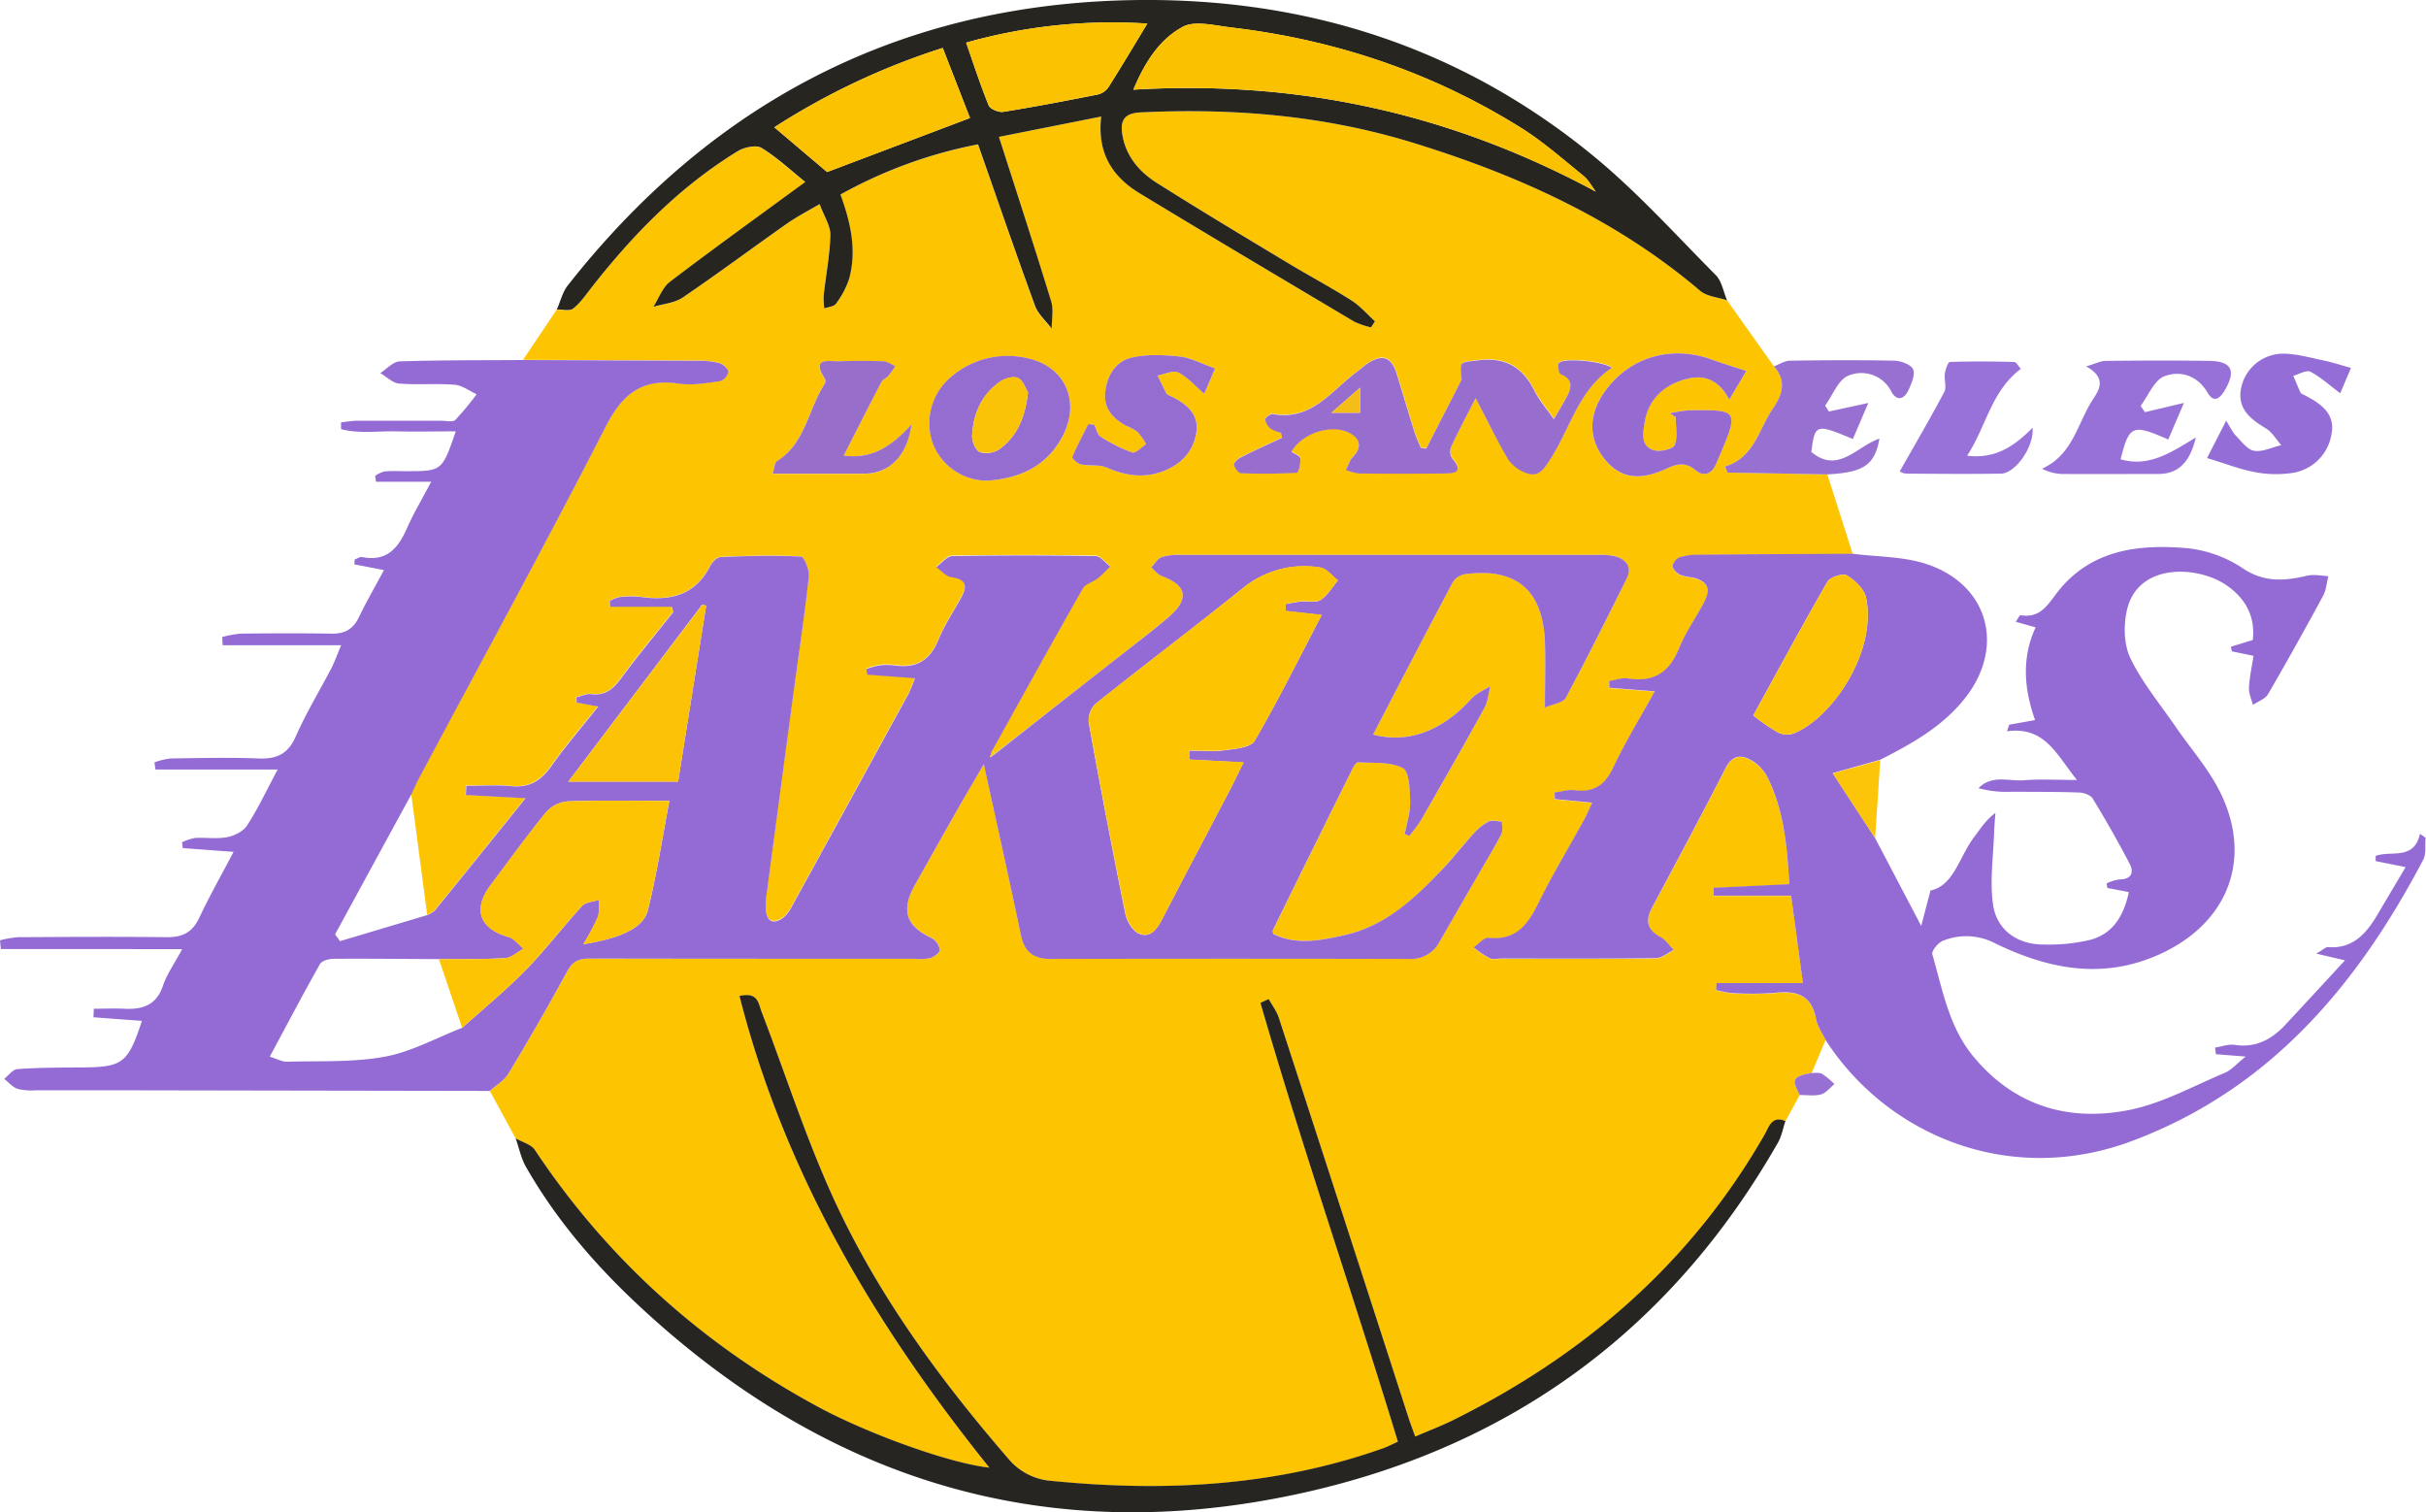 <svg xmlns="http://www.w3.org/2000/svg" viewBox="0 0 676.97 422.01"><defs><style>.cls-1{fill:#fdc401;}.cls-2{fill:#946bd4;}.cls-3{fill:#946bd5;}.cls-4{fill:#262520;}.cls-5{fill:#272521;}.cls-6{fill:#9870d2;}.cls-7{fill:#9871d8;}.cls-8{fill:#956dd7;}.cls-9{fill:#9872d9;}.cls-10{fill:#fcc509;}.cls-11{fill:#9870d3;}.cls-12{fill:#976dcd;}.cls-13{fill:#956bd1;}.cls-14{fill:#956cd0;}.cls-15{fill:#986ecb;}.cls-16{fill:#fdc402;}.cls-17{fill:#fdc403;}.cls-18{fill:#fcc306;}.cls-19{fill:#f9c100;}.cls-20{fill:#fac200;}.cls-21{fill:#f5bd17;}.cls-22{fill:#fbc307;}</style></defs><title>los-angeles-lakers</title><g id="Layer_2" data-name="Layer 2"><g id="Layer_1-2" data-name="Layer 1"><g id="UuWaJh.tif"><path class="cls-1" d="M509.43,290.19l-3.89,9.18c-5.32,1-5.68,1.69-3.32,6.17l-4,7.31c-3.8-1.64-4.6,1.65-5.81,3.76-20.35,35.51-49.8,61.12-86.1,79.27-3.63,1.82-7.46,3.25-11.4,5-.82-2.29-1.4-3.83-1.91-5.4q-18-55.69-36.11-111.39c-.61-1.88-1.89-3.53-2.86-5.29l-2.3,1.06c11.88,41.08,25.91,81.51,38.36,122.46-1.69.76-2.87,1.38-4.11,1.82-30.12,10.66-61.12,12.23-92.61,9.1a17.22,17.22,0,0,1-12-6.2c-19.45-22.51-36.94-46.44-49.22-73.61-7.5-16.59-13.09-34-19.62-51.08-.86-2.25-1-5.65-6.17-4.4,12.55,49.39,37.8,91.88,69.73,131.6-11-1.17-33.94-9.48-47.73-16.93-32.25-17.41-58.74-41.13-79.08-71.7-1.05-1.58-3.54-2.19-5.37-3.25q-3.6-6.64-7.22-13.28c1.78-1.62,4.06-2.93,5.24-4.9q8.51-14.11,16.42-28.56c1.51-2.77,3.26-3.49,6.25-3.48,30.16.11,60.32.06,90.48.06a15.8,15.8,0,0,0,4.47-.17c1.1-.34,2.82-1.61,2.74-2.29A4.81,4.81,0,0,0,260,261.7c-7.15-3.32-8.65-7.74-4.72-14.76q6.11-10.87,12.26-21.73c2.17-3.83,4.41-7.62,7-12.05,3.6,16.53,7.09,32.1,10.36,47.72,1,4.75,3.53,6.65,8.32,6.64q50-.13,100,0a9,9,0,0,0,8.56-4.91q4.84-8.43,9.72-16.86c2.5-4.32,5.09-8.59,7.44-13,.51-.95.14-2.37.18-3.57-1.24,0-2.7-.5-3.68,0a14.88,14.88,0,0,0-4.23,3.36c-2.82,3.06-5.36,6.37-8.2,9.41-7.78,8.33-15.93,16.27-27.56,18.89-6.73,1.51-13.6,3-20.12-.29-.08-.66-.17-.85-.11-1q11.08-22.57,22.21-45.13c.34-.69,1-1.78,1.5-1.75,4.25.29,9-.21,12.52,1.63,1.85,1,2,6.1,2.05,9.37.08,3-1,6-1.5,9l1.25.57a47.07,47.07,0,0,0,3.3-4.46c6-10.39,11.91-20.79,17.68-31.28,1-1.79,1.12-4.05,1.65-6.09-1.78,1.16-3.9,2-5.28,3.53-8.18,9-17.62,12.62-27.44,10,7.38-14.18,14.71-28.34,22.18-42.41a5.09,5.09,0,0,1,3.33-2.32q21.53-2.94,22.44,18.91c.23,5.74,0,11.48,0,18.31,2.19-1,5-1.31,5.82-2.75,5.92-11,11.5-22.12,17-33.28,1.52-3.07-.06-5.2-3-6.13a16.79,16.79,0,0,0-4.92-.45q-58.24,0-116.47,0a15.92,15.92,0,0,0-5.4.62c-1.16.42-1.94,1.86-2.9,2.85.95.82,1.77,2,2.87,2.39,7.21,2.62,7.89,6.47,1.82,11.65-3.55,3-7.26,5.86-10.93,8.74q-18.66,14.61-37.35,29.19l-.81-.94c8.4-15.1,16.74-30.23,25.29-45.24.76-1.35,2.92-1.86,4.29-2.93a44.6,44.6,0,0,0,3.35-3.25c-1.36-1-2.7-2.86-4.08-2.89q-20-.32-40,0c-1.51,0-3,2-4.48,3.09,1.41,1,2.73,2.58,4.24,2.79,4.3.59,4.51,2.58,2.7,5.8-2.19,3.92-4.7,7.71-6.39,11.84-2.31,5.67-6.15,7.88-12.07,7a17.76,17.76,0,0,0-4.49,0,22.11,22.11,0,0,0-3.47,1c.06.52.13,1,.2,1.56l13.36,1a45.76,45.76,0,0,1-1.76,4.29q-16.28,29.76-32.63,59.46a9.2,9.2,0,0,1-2.41,3.11c-2.57,1.83-4.45,1.21-4.77-2.11a21.86,21.86,0,0,1,.26-5q3.66-27.71,7.38-55.39c1.46-10.87,3.11-21.73,4.3-32.64.21-1.85-1.34-5.55-2.21-5.59-7.44-.36-14.92-.17-22.37.14-1,0-2.38,1.4-2.93,2.48-4.11,8.06-10.91,9.84-19.17,8.68a27.79,27.79,0,0,0-6,0,10.71,10.71,0,0,0-2.86,1.07l.11,1.66h17.17l.37,1.48c-4.92,6.2-10,12.3-14.7,18.66-2.18,2.94-4.43,4.7-8.26,4.22-1.3-.17-2.72.57-4.08.89l.1,1.46,6,1.11c-4.59,5.78-9.15,11-13.12,16.68-2.89,4.11-6.19,6.05-11.28,5.54-4.1-.41-8.27-.08-12.4-.08l-.13,2.56,16.71.88c-8.82,10.94-17,21.14-25.29,31.3a7.43,7.43,0,0,1-2.11,1.3l-4.47-33.8c.71-1.5,1.36-3,2.14-4.49C134.36,184.38,152.15,151.91,169,119c4.7-9.19,10.21-13.48,20.47-12,3.69.54,7.61-.16,11.37-.67a3.57,3.57,0,0,0,2.39-2.57c0-.85-1.44-2.16-2.49-2.47a21.88,21.88,0,0,0-5.89-.67q-24.45-.15-48.9-.21l9.39-14c1.55-.05,3.59.52,4.56-.26,2-1.62,3.58-3.91,5.22-6,11.59-14.77,24.58-28.06,40.7-37.92,1.81-1.1,5.15-1.82,6.67-.9,4.4,2.7,8.24,6.32,12.18,9.49-13.21,9.68-25.61,18.6-37.76,27.85-2.11,1.6-3.12,4.62-4.64,7,2.76-.83,5.93-1.06,8.2-2.6,9.78-6.64,19.25-13.71,28.91-20.5,2.77-2,5.82-3.51,9.29-5.56,1.24,3.31,3.08,5.94,3,8.53-.13,5.68-1.25,11.33-1.88,17a21.59,21.59,0,0,0,.18,3.58c1.12-.42,2.7-.51,3.25-1.32a23.91,23.91,0,0,0,3.68-6.94c2.2-8,.42-15.74-2.41-23.53a128.93,128.93,0,0,1,38.39-14c5.39,15.38,10.51,30.3,15.93,45.1.86,2.36,3,4.22,4.63,6.31,0-2.54.56-5.26-.15-7.59C288.71,69,283.82,54,278.75,38.19l28.54-5.67c-1.21,10.39,3.3,16.9,10.72,21.41,19.89,12.1,39.92,24,59.93,35.84a23,23,0,0,0,4.64,1.57l1.1-1.69c-2.19-2-4.16-4.3-6.61-5.85-5.75-3.65-11.79-6.86-17.62-10.38C347.2,66,334.92,58.69,322.83,51.05c-4.87-3.07-8.64-7.39-9.63-13.4-.64-3.88.33-6.06,5.11-6.29,25.81-1.25,51.24.86,76,8.48,29.13,9,56.6,21.26,80.1,41.29,1.89,1.61,5,1.81,7.52,2.66L495,102.22c3.58,4,2.43,7.85-.31,11.82-4,5.75-5.1,13.59-13.31,16.13.22.56.44,1.13.67,1.69l27.86.51L517,154.59c-14.32.08-28.64.13-42.95.26a17.61,17.61,0,0,0-5.38.73,3.38,3.38,0,0,0-1.93,2.47c0,.81,1.11,1.89,2,2.38a12.93,12.93,0,0,0,3.38.75c4.42,1,5.45,3.1,3.3,7.13-2.26,4.25-5.11,8.26-6.9,12.69-2.71,6.72-7.09,9.54-14.27,8.37-1.66-.27-3.48.47-5.22.75l.07,1.86,12.66,1c-4.21,7.6-8.28,14.22-11.58,21.21-2.33,4.92-5.42,7.11-10.84,6.38-1.78-.24-3.68.41-5.53.65,0,.61.05,1.21.07,1.82l10.42,1c-1,2-1.57,3.51-2.34,4.91-4.25,7.72-8.83,15.27-12.71,23.17-2.95,6-6.29,10.43-13.88,9.62-1.28-.13-2.78,1.75-4.17,2.69a28.83,28.83,0,0,0,4.45,3c1,.45,2.3.1,3.46.1,14.33,0,28.65.08,43-.11,1.66,0,3.3-1.49,4.94-2.29-1.23-1.24-2.26-2.85-3.74-3.64-3.82-2-4.19-4.65-2.27-8.24,6.88-12.9,13.81-25.79,20.45-38.82,2.07-4.06,4.81-3.73,7.71-1.93a11.88,11.88,0,0,1,4.17,4.79c4.45,9.13,5.33,19,5.93,29.5l-21.09,1,0,2.21h21.62l3.29,24.38H479c0,.65-.07,1.29-.1,1.94a26.15,26.15,0,0,0,4.32.84,85.51,85.51,0,0,0,12-.05c6-.67,10.3.49,11.55,7.28C507.14,286.37,508.51,288.24,509.43,290.19ZM411.77,111.1c3.36,6.37,6,11.88,9.16,17.05a10.38,10.38,0,0,0,5.43,3.87c3,1,4.51-1.26,6.12-3.71,5.71-8.66,8-19.6,17.35-25.8-2.51-1.78-13.17-2.87-14.76-1.35-.47.46-.09,2.91.44,3.12,3.27,1.32,3.22,3.49,1.91,6-1.08,2.11-2.36,4.13-3.78,6.58-2.13-3.08-4.13-5.39-5.45-8-3.3-6.59-8.18-9.36-15.67-8.42-5.11.64-5.17.12-4.64,5a.9.9,0,0,1-.05.49q-4.89,9.57-9.8,19.14l-1.55-.25c-.58-1.45-1.26-2.87-1.72-4.35-1.69-5.38-3.29-10.8-4.95-16.19-1.5-4.91-4.12-5.76-8.44-2.75-.95.67-1.83,1.45-2.76,2.15-7.11,5.29-12.6,13.76-23.43,11.74-.63-.12-2.13,1-2.09,1.52a4.23,4.23,0,0,0,1.55,2.59,9.5,9.5,0,0,0,2.86,1.09l.32,1.42c-3.92,1.85-7.86,3.64-11.72,5.59-.77.39-1.86,1.54-1.72,2.05.25.91,1.3,2.24,2.05,2.26,5.15.18,10.32.17,15.47-.14.45,0,1.09-2.64,1-4-.06-.7-1.63-1.25-2.49-1.85,3.11-5.4,11.54-7.9,16.41-5.14,3,1.7,3.17,4.11.69,6.63-.9.93-1.27,2.37-1.89,3.57a14.19,14.19,0,0,0,3.61,1q11.74.14,23.49,0c2.89,0,6.1-.1,2.52-4.25a3.57,3.57,0,0,1-.29-3.16C406.91,120.42,409.14,116.25,411.77,111.1Zm75.53-7.59c-3.75-1.23-6.71-2.12-9.61-3.17-11.53-4.18-23.27-.64-30.07,9.13-4.51,6.47-4.4,13.23.29,18.85,4.26,5.1,9.51,6,17.08,2.45,2.92-1.35,5.32-2,8.14.45,2.11,1.81,4.38,1.18,5.62-1.6.34-.76.68-1.51,1-2.28,5.46-13,5.45-13-8.59-12.85a34.94,34.94,0,0,0-5.21.86l1.61,1c0,2.64.62,5.52-.27,7.83-.42,1.11-3.88,1.92-5.61,1.49-3.9-1-3.27-4.57-2.84-7.48.87-6,4.33-9.91,10-11.92s10.3-1.16,13.67,5.24ZM275.55,134.12c9.21-.66,16.62-4.08,21-12.41,5-9.59.79-19.33-9.63-21.68a24.23,24.23,0,0,0-21.5,5.12,16.89,16.89,0,0,0-5.14,18.5A16.28,16.28,0,0,0,275.55,134.12Zm29.81-15.59-1.63-.21c-1.54,3.05-3.16,6.06-4.48,9.2-.14.32,1.46,1.86,2.41,2.06,2.38.5,5.11,0,7.25.91,5.13,2.24,10.22,3,15.49,1.06,5-1.85,8.56-5.4,9.42-10.72s-2.76-8.17-7.05-10.27c-.45-.22-1-.4-1.25-.78-.89-1.61-1.67-3.29-2.49-5,2-.34,4.3-1.54,5.76-.85,2.52,1.19,4.48,3.55,7.29,5.94l3-7.08c-3.84-1.33-6.83-3-9.95-3.31-4.5-.46-9.3-.7-13.61.38-4.49,1.12-6.77,5.36-7.12,10-.33,4.31,2.37,7.08,6,9a13.21,13.21,0,0,1,3.06,1.66,21,21,0,0,1,2.42,3.41c-1.32.84-3,2.65-3.92,2.33a42.14,42.14,0,0,1-8.85-4.44C306.18,121.26,305.92,119.66,305.36,118.53Zm-69.91,8.58c3.6-7.06,7-13.82,10.51-20.53.34-.66,1.3-1,1.82-1.57.75-.87,1.37-1.85,2.05-2.78-1.14-.49-2.26-1.33-3.42-1.38-4-.18-8-.19-12,0-3,.12-8.35-1.35-4.21,5a1.61,1.61,0,0,1-.16,1.4c-4.61,7-5.34,16.48-13.3,21.49-.66.42-.67,1.87-1.18,3.47h25.53c6.88,0,12-4.74,13.22-13.71C248.87,124.39,243.45,128.22,235.45,127.11Z"/><path class="cls-2" d="M119.27,255.32a7.43,7.43,0,0,0,2.11-1.3c8.26-10.16,16.47-20.36,25.29-31.3L130,221.84l.13-2.56c4.13,0,8.3-.33,12.4.08,5.09.51,8.39-1.43,11.28-5.54,4-5.66,8.53-10.9,13.12-16.68l-6-1.11-.1-1.46c1.36-.32,2.78-1.06,4.08-.89,3.83.48,6.08-1.28,8.26-4.22,4.71-6.36,9.78-12.46,14.7-18.66l-.37-1.48H170.27l-.11-1.66a10.71,10.71,0,0,1,2.86-1.07,27.79,27.79,0,0,1,6,0c8.26,1.16,15.06-.62,19.17-8.68.55-1.08,1.9-2.44,2.93-2.48,7.45-.31,14.93-.5,22.37-.14.87,0,2.42,3.74,2.21,5.59-1.19,10.91-2.84,21.77-4.3,32.64Q217.68,221.26,214,249a21.86,21.86,0,0,0-.26,5c.32,3.32,2.2,3.94,4.77,2.11a9.2,9.2,0,0,0,2.41-3.11q16.35-29.7,32.63-59.46a45.76,45.76,0,0,0,1.76-4.29l-13.36-1c-.07-.52-.14-1-.2-1.56a22.11,22.11,0,0,1,3.47-1,17.76,17.76,0,0,1,4.49,0c5.92.83,9.76-1.38,12.07-7,1.69-4.13,4.2-7.92,6.39-11.84,1.81-3.22,1.6-5.21-2.7-5.8-1.51-.21-2.83-1.82-4.24-2.79,1.5-1.08,3-3.06,4.48-3.09q20-.37,40,0c1.38,0,2.72,1.89,4.08,2.89a44.6,44.6,0,0,1-3.35,3.25c-1.37,1.07-3.53,1.58-4.29,2.93-8.55,15-16.89,30.14-25.29,45.24-.2.64-.41,1.27-.61,1.9l1.42-1Q296.3,195.69,315,181.09c3.67-2.88,7.38-5.71,10.93-8.74,6.07-5.18,5.39-9-1.82-11.65-1.1-.41-1.92-1.57-2.87-2.39,1-1,1.74-2.43,2.9-2.85a15.92,15.92,0,0,1,5.4-.62q58.23,0,116.47,0a16.79,16.79,0,0,1,4.92.45c3,.93,4.56,3.06,3,6.13-5.54,11.16-11.12,22.32-17,33.28-.78,1.44-3.63,1.77-5.82,2.75,0-6.83.2-12.57,0-18.31q-.88-21.84-22.44-18.91a5.09,5.09,0,0,0-3.33,2.32c-7.47,14.07-14.8,28.23-22.18,42.41,9.82,2.6,19.26-1,27.44-10,1.38-1.52,3.5-2.37,5.28-3.53-.53,2-.66,4.3-1.65,6.09-5.77,10.49-11.72,20.89-17.68,31.28a47.07,47.07,0,0,1-3.3,4.46l-1.25-.57c.54-3,1.58-6,1.5-9-.08-3.27-.2-8.4-2.05-9.37-3.51-1.84-8.27-1.34-12.52-1.63-.46,0-1.16,1.06-1.5,1.75Q366.24,237,355.17,259.58c-.06.12,0,.31.11,1,6.52,3.28,13.39,1.8,20.12.29C387,258.22,395.18,250.28,403,242c2.84-3,5.38-6.35,8.2-9.41a14.88,14.88,0,0,1,4.23-3.36c1-.49,2.44,0,3.68,0,0,1.2.33,2.62-.18,3.57-2.35,4.4-4.94,8.67-7.44,13q-4.87,8.43-9.72,16.86a9,9,0,0,1-8.56,4.91q-50-.12-100,0c-4.79,0-7.33-1.89-8.32-6.64-3.27-15.62-6.76-31.19-10.36-47.72-2.57,4.43-4.81,8.22-7,12.05q-6.17,10.85-12.26,21.73c-3.93,7-2.43,11.44,4.72,14.76a4.81,4.81,0,0,1,2.28,3.31c.08.68-1.64,1.95-2.74,2.29a15.8,15.8,0,0,1-4.47.17c-30.16,0-60.32,0-90.48-.06-3,0-4.74.71-6.25,3.48q-7.89,14.46-16.42,28.56c-1.18,2-3.46,3.28-5.24,4.9l-98.44-.17c-9.49,0-19,0-28.48,0a15.12,15.12,0,0,1-4.92-.44c-1.37-.5-2.45-1.81-3.66-2.76,1.22-.95,2.38-2.63,3.65-2.72,5.8-.41,11.63-.44,17.45-.46,12-.06,13.36-1,17.34-13l-13.53-1,.1-2.39c2.81,0,5.62-.12,8.42,0,5.07.26,9-.88,10.87-6.39,1-3.08,3-5.85,5.37-10.25H.24L0,262.37a29.76,29.76,0,0,1,5-.87c13.83-.07,27.65-.16,41.48,0,4.36.06,7.18-1.3,9.09-5.35,2.83-6,6.1-11.8,9.6-18.46L51,236.64l-.2-1.63a15,15,0,0,1,3.6-1.19c3-.18,6.07.32,9-.23,2-.39,4.49-1.62,5.54-3.26,3-4.58,5.31-9.56,8.54-15.61H43.38l-.28-2a20.19,20.19,0,0,1,4.48-1.09c8.16-.11,16.33-.32,24.48,0,5.11.23,8.29-1.19,10.47-6.14,2.87-6.53,6.62-12.67,9.92-19,.82-1.56,1.4-3.25,2.75-6.45H62.14L62,177.75a29.76,29.76,0,0,1,5.14-.95c8.49-.1,17-.13,25.48,0,3.59.06,5.94-1.27,7.52-4.55,2.07-4.32,4.48-8.47,7-13.18l-8.27-1.6.11-1.34c.7-.25,1.46-.83,2.08-.7,6.74,1.37,10-2.38,12.45-7.92,1.79-4.09,4.1-7.95,6.81-13.09H104.92l-.23-1.65a8.15,8.15,0,0,1,2.57-1.22c2-.19,4-.08,6-.08,10.1,0,10.1,0,13.92-11.11-5.69,0-11,.12-16.39,0s-10.54.72-15.62-.62l0-1.89c1.5-.16,3-.44,4.5-.45,7.83,0,15.66,0,23.49,0,1.33,0,3.18.46,3.89-.22A77.22,77.22,0,0,0,133,110c-2.05-.92-4-2.48-6.15-2.65-5.13-.4-10.34.09-15.47-.33-1.82-.15-3.51-1.9-5.26-2.92,1.8-1.13,3.56-3.2,5.39-3.26,11.48-.38,23-.3,34.46-.38q24.45.09,48.9.21a21.88,21.88,0,0,1,5.89.67c1.05.31,2.5,1.62,2.49,2.47a3.57,3.57,0,0,1-2.39,2.57c-3.76.51-7.68,1.21-11.37.67-10.26-1.51-15.77,2.78-20.47,12-16.86,32.94-34.65,65.41-52.07,98.06-.78,1.46-1.43,3-2.14,4.49L93.5,260.71l1.38,1.9ZM129,286.77c5.9-5.31,12.07-10.35,17.61-16s10.43-12.1,15.84-18c1-1.09,3.11-1.15,4.7-1.69-.09,1.64.22,3.44-.36,4.89a66.29,66.29,0,0,1-4,7.49c10.37-1.68,16.75-4.49,18-9.49,2.47-9.87,4-20,6-30.51-10.15,0-19.3-.19-28.43.14a9.15,9.15,0,0,0-6,3.08c-5.36,6.58-10.32,13.47-15.42,20.26s-3.1,12.22,5,14.51c1.57.44,2.79,2.14,4.17,3.25-1.7.92-3.36,2.53-5.11,2.63-6.14.38-12.31.24-18.47.29-9.82-.05-19.63-.16-29.44-.09-1.31,0-3.28.54-3.81,1.48-4.7,8.33-9.15,16.81-14,25.82,2.09.65,3.46,1.46,4.8,1.42,9.12-.27,18.42.23,27.31-1.41C114.82,293.48,121.8,289.56,129,286.77Zm202.83-74.84.06-2.47c3.28,0,6.6.34,9.82-.1,2.94-.39,7.29-.74,8.39-2.64,6.58-11.31,12.4-23.06,18.72-35.11l-10.1-1.12,0-1.92c1.47-.25,2.92-.59,4.39-.73,1.82-.18,4.08.44,5.39-.42,2-1.3,3.26-3.59,4.84-5.46-1.63-1.24-3.14-3.3-4.92-3.57a27,27,0,0,0-21.86,5.94c-13.5,10.84-27.33,21.28-40.87,32.08a6.47,6.47,0,0,0-1.89,5.21q4.82,26.76,10.23,53.4c.42,2.08,2.06,4.79,3.83,5.52,3.12,1.29,5-1.3,6.4-4,6.21-12,12.51-23.86,18.76-35.79,1.29-2.46,2.48-5,4-8ZM197.05,169l-1.1-.3-37.37,49.4h30.64C191.84,201.67,194.44,185.34,197.05,169Z"/><path class="cls-3" d="M509.43,290.19c-.92-1.95-2.29-3.82-2.67-5.88-1.25-6.79-5.56-7.95-11.55-7.28a85.51,85.51,0,0,1-12,.05,26.15,26.15,0,0,1-4.32-.84c0-.65.07-1.29.1-1.94h24.11l-3.29-24.38H478.21l0-2.21,21.09-1c-.6-10.52-1.48-20.37-5.93-29.5a11.88,11.88,0,0,0-4.17-4.79c-2.9-1.8-5.64-2.13-7.71,1.93-6.64,13-13.57,25.92-20.45,38.82-1.92,3.59-1.55,6.2,2.27,8.24,1.48.79,2.51,2.4,3.74,3.64-1.64.8-3.28,2.27-4.94,2.29-14.32.19-28.64.11-43,.11-1.16,0-2.49.35-3.46-.1a28.83,28.83,0,0,1-4.45-3c1.39-.94,2.89-2.82,4.17-2.69,7.59.81,10.93-3.62,13.88-9.62,3.88-7.9,8.46-15.45,12.71-23.17.77-1.4,1.38-2.88,2.34-4.91l-10.42-1c0-.61-.05-1.21-.07-1.82,1.85-.24,3.75-.89,5.53-.65,5.42.73,8.51-1.46,10.84-6.38,3.3-7,7.37-13.61,11.58-21.21l-12.66-1-.07-1.86c1.74-.28,3.56-1,5.22-.75,7.18,1.17,11.56-1.65,14.27-8.37,1.79-4.43,4.64-8.44,6.9-12.69,2.15-4,1.12-6.14-3.3-7.13a12.93,12.93,0,0,1-3.38-.75c-.88-.49-2-1.57-2-2.38a3.38,3.38,0,0,1,1.93-2.47,17.61,17.61,0,0,1,5.38-.73c14.31-.13,28.63-.18,42.95-.26,6.87.89,14.08.73,20.54,2.86,17.38,5.71,22.11,23.2,10.72,37.53-6.26,7.89-14.83,12.66-23.61,17.1l-13.24,3.72,11.81,18.08,12.89,24.55c1-3.76,1.64-6.26,2.59-9.88,6.53-1.33,8-9.41,12.24-15,1.69-2.2,3.12-4.61,5.87-6.65-.12,1.79-.3,3.58-.35,5.36-.21,6.74-1.24,13.6-.31,20.18,1,7.12,6.75,11.15,13.91,11.18a50.17,50.17,0,0,0,13.31-1.32c6.38-1.74,9.3-6.86,10.68-13.3l-6-1.16-.21-1.27a12.45,12.45,0,0,1,3.47-1.09c3.42,0,4.3-1.85,2.91-4.5q-4.83-9.21-10.26-18.09c-.61-1-2.51-1.64-3.85-1.68-6.29-.22-12.6-.17-18.9-.21a29.46,29.46,0,0,1-9.12-1c3.8-3.85,8.48-1.86,12.71-2.21,4.42-.36,8.9-.08,14.77-.08-5.75-7.08-8.87-15-19.52-13.59l.62-1.83,7.21-1.29c-3-8.53-3.86-17.12.15-25.87l-5.54-1.56c.64-.92,1.07-1.87,1.33-1.83,5.81,1,7.82-3.38,10.76-7,9.23-11.31,22.18-12.81,35.4-11.73a34.31,34.31,0,0,1,15.74,5.56c6,4.07,11.71,3.65,18,2.16,1.9-.45,4,0,6,.11-.47,1.84-.59,3.86-1.46,5.48-5,9.22-10.09,18.39-15.38,27.45-.79,1.36-2.77,2-4.21,3-.39-1.59-1.18-3.19-1.1-4.76.14-2.92.79-5.82,1.26-8.94l-6-1.24c-.11-.43-.22-.86-.32-1.29l6.12-1.88c.74-6.34-1.84-11.37-7.06-15.09-8.16-5.82-25.06-6.52-28.05,6.74-1,4.27-.86,9.69,1,13.51,3.28,6.77,8.26,12.73,12.56,19s9.31,11.86,12.54,18.49c9.08,18.58,2,36.41-16.9,45-16,7.26-31.21,4.17-46.09-3.07a17.3,17.3,0,0,0-14.43-.67c-1.34.5-3.23,2.83-3,3.76,2.87,9.85,4.59,20.21,11.42,28.48,11.43,13.88,26.58,18.32,43.45,15,9.25-1.82,17.92-6.68,26.76-10.38,1.83-.77,3.25-2.49,5.83-4.54l-8.33-.66-.21-1.86c1.82-.27,3.71-1,5.45-.74,5.88.88,10.32-1.5,14.13-5.59,5.41-5.8,10.79-11.63,16.66-18l-8-1.88c2-1.14,2.62-1.85,3.21-1.81,6.84.53,10.61-3.61,13.71-8.82l8-13.51-8.36-1.67,0-1.45c4.33-1.6,10.69,1.35,12.37-6.16l1.56,1.08c-.19,2.07.23,4.45-.66,6.15-18.28,34.83-42.55,63.72-80.46,78.17C561.28,331.39,526.74,317,509.43,290.19Zm-20.19-90.55a62.09,62.09,0,0,0,6.91,4.76,6,6,0,0,0,4.43.23c10.59-4.28,23.24-22.69,20.14-37.84-.49-2.4-3.06-4.83-5.3-6.21-1.12-.69-4.69.4-5.43,1.67C502.87,174.58,496.12,187.11,489.24,199.64Z"/><path class="cls-4" d="M481.93,83.79c-2.54-.85-5.63-1.05-7.52-2.66-23.5-20-51-32.32-80.1-41.29-24.76-7.62-50.19-9.73-76-8.48-4.78.23-5.75,2.41-5.11,6.29,1,6,4.76,10.33,9.63,13.4,12.09,7.64,24.37,15,36.62,22.37,5.83,3.52,11.87,6.73,17.62,10.38,2.45,1.55,4.42,3.87,6.61,5.85l-1.1,1.69a23,23,0,0,1-4.64-1.57c-20-11.88-40-23.74-59.93-35.84-7.42-4.51-11.93-11-10.72-21.41l-28.54,5.67C283.82,54,288.71,69,293.33,84.1c.71,2.33.13,5.05.15,7.59-1.58-2.09-3.77-4-4.63-6.31-5.42-14.8-10.54-29.72-15.93-45.1a128.93,128.93,0,0,0-38.39,14c2.83,7.79,4.61,15.55,2.41,23.53a23.91,23.91,0,0,1-3.68,6.94c-.55.81-2.13.9-3.25,1.32a21.59,21.59,0,0,1-.18-3.58c.63-5.68,1.75-11.33,1.88-17,0-2.59-1.79-5.22-3-8.53-3.47,2-6.52,3.61-9.29,5.56-9.66,6.79-19.13,13.86-28.91,20.5-2.27,1.54-5.44,1.77-8.2,2.6,1.52-2.37,2.53-5.39,4.64-7,12.15-9.25,24.55-18.17,37.76-27.85-3.94-3.17-7.78-6.79-12.18-9.49-1.52-.92-4.86-.2-6.67.9-16.12,9.86-29.11,23.15-40.7,37.92-1.64,2.09-3.18,4.38-5.22,6-1,.78-3,.21-4.56.26,1-2.23,1.57-4.78,3-6.64C197.63,29.78,248.79,2.18,312.47.12c49-1.58,93.77,11.93,132.06,43.31,12.28,10.06,23,22,34.26,33.34C480.48,78.47,480.91,81.42,481.93,83.79ZM445.31,53.47c-1.13-1.47-2-3.24-3.42-4.37-5.69-4.6-11.21-9.51-17.37-13.37-24.91-15.59-52.15-24.7-81.3-28.1-4.4-.51-9.74-1.95-13.14-.15-6.56,3.49-10.66,10-13.82,17.55C362.43,22.28,405,31.72,445.31,53.47ZM263.07,13.38a196.87,196.87,0,0,0-47,22.14L230.8,48l39.87-15.07C268.2,26.58,265.71,20.16,263.07,13.38Zm6.53-1.48c2.13,6.08,4,11.9,6.3,17.53.42,1,2.79,2,4.07,1.78,8.83-1.42,17.61-3.1,26.38-4.84a5,5,0,0,0,2.94-2c3.68-5.81,7.19-11.72,10.87-17.79A150,150,0,0,0,269.6,11.9Z"/><path class="cls-5" d="M143.9,317.63c1.83,1.06,4.32,1.67,5.37,3.25,20.34,30.57,46.83,54.29,79.08,71.7,13.79,7.45,36.72,15.76,47.73,16.93-31.93-39.72-57.18-82.21-69.73-131.6,5.21-1.25,5.31,2.15,6.17,4.4,6.53,17,12.12,34.49,19.62,51.08,12.28,27.17,29.77,51.1,49.22,73.61a17.22,17.22,0,0,0,12,6.2c31.49,3.13,62.49,1.56,92.61-9.1,1.24-.44,2.42-1.06,4.11-1.82-12.45-40.95-26.48-81.38-38.36-122.46l2.3-1.06c1,1.76,2.25,3.41,2.86,5.29Q375,339.72,393,395.44c.51,1.57,1.09,3.11,1.91,5.4,3.94-1.71,7.77-3.14,11.4-5,36.3-18.15,65.75-43.76,86.1-79.27,1.21-2.11,2-5.4,5.81-3.76-.68,2-1.05,4.2-2.08,6-29.52,51.71-73.65,84.35-131.38,97.47-71.1,16.15-133.25-2.39-186.4-51.89-12.24-11.39-23.1-24-31.44-38.54C145.44,323.39,144.87,320.39,143.9,317.63Z"/><path class="cls-6" d="M509.91,132.37l-27.86-.51c-.23-.56-.45-1.13-.67-1.69,8.21-2.54,9.35-10.38,13.31-16.13,2.74-4,3.89-7.78.31-11.82,1.5-.55,3-1.55,4.5-1.58,9.64-.14,19.29-.19,28.93,0,1.9,0,4.71,1,5.4,2.37s-.43,4-1.26,5.81c-1.14,2.52-3.2,3.29-4.78.48a9.34,9.34,0,0,0-12-4.48c-2.82,1.08-4.37,5.46-6.49,8.36l1.05,1.64,11-2.38c-1.47,3.42-2.89,6.74-4.31,10.06-10.34-4.32-10.58-4.24-11.59,3.59,7.44,6.3,12.69-1.59,19-3.7C523.17,129.8,520,131.83,509.91,132.37Z"/><path class="cls-7" d="M598.54,115l10.88-2.58c-1.52,3.55-2.94,6.87-4.38,10.22-10-4.42-10.89-4-13.29,5.51,7.84,2.32,14.13-1.91,21-6.1-1.71,7.2-5.08,10.19-10.49,10.2-9,0-18,.06-27,0a13.05,13.05,0,0,1-5.45-1.48c8.83-3.94,9.92-13,14.42-19.64,2-3,3.18-5.94-2.09-8.9,2.6-.76,4-1.52,5.42-1.53,9.66-.11,19.33-.15,29,0,6.25.08,7.49,2.79,4.2,8.28-1.45,2.42-3.09,3.42-4.75.57-2.86-4.87-7.66-6.21-12-4.59-2.86,1.06-4.5,5.41-6.68,8.29Z"/><path class="cls-8" d="M615.86,127.82l5.34-10.42c1.32,2.08,1.82,3.27,2.67,4.12,1.59,1.6,3.23,3.94,5.14,4.26,2.37.39,5-1,7.58-1.56-1.4-1.58-2.52-3.61-4.24-4.65-4.21-2.55-7.93-5.29-7.05-10.88a12,12,0,0,1,11.53-10c3.86-.05,7.75,1.12,11.6,1.9,2.35.48,4.63,1.25,7.61,2.07l-3,7.06c-3.12-2.32-5.52-4.55-8.34-6-1.12-.56-3.15.71-4.76,1.14.67,1.55,1.3,3.13,2,4.65.2.38.8.57,1.24.8,4.3,2.26,8.44,5,7.46,10.56a13.05,13.05,0,0,1-10.41,11,30.71,30.71,0,0,1-11.26-.19C624.93,130.92,621,129.34,615.86,127.82Z"/><path class="cls-9" d="M530.12,131.53c4.24-7.48,8.49-14.73,12.42-22.15.72-1.35-.07-3.44.17-5.14.17-1.17.87-3.22,1.4-3.24,6-.21,11.94-.16,17.92,0,.64,0,1.25,1.24,1.89,1.92-8.29,6.2-9.66,16.09-15,24.23,8,1,13.26-2.78,18.26-7.78.47,5.29-4.78,12.71-8.81,12.78-8.81.15-17.63.06-26.44,0A3.8,3.8,0,0,1,530.12,131.53Z"/><path class="cls-10" d="M523.24,233.88,511.43,215.8l13.24-3.72Q524,223,523.24,233.88Z"/><path class="cls-11" d="M502.22,305.54c-2.36-4.48-2-5.14,3.32-6.17,1,.07,2.15-.16,2.94.28a23.35,23.35,0,0,1,3.42,2.83c-1.23,1-2.34,2.49-3.74,2.88C506.3,305.87,504.21,305.52,502.22,305.54Z"/><path class="cls-12" d="M411.77,111.1c-2.63,5.15-4.86,9.32-6.86,13.61a3.57,3.57,0,0,0,.29,3.16c3.58,4.15.37,4.22-2.52,4.25q-11.74.12-23.49,0a14.19,14.19,0,0,1-3.61-1c.62-1.2,1-2.64,1.89-3.57,2.48-2.52,2.32-4.93-.69-6.63-4.87-2.76-13.3-.26-16.41,5.14.86.6,2.43,1.15,2.49,1.85.13,1.35-.51,4-1,4-5.15.31-10.32.32-15.47.14-.75,0-1.8-1.35-2.05-2.26-.14-.51.95-1.66,1.72-2.05,3.86-2,7.8-3.74,11.72-5.59l-.32-1.42a9.5,9.5,0,0,1-2.86-1.09,4.23,4.23,0,0,1-1.55-2.59c0-.48,1.46-1.64,2.09-1.52,10.83,2,16.32-6.45,23.43-11.74.93-.7,1.81-1.48,2.76-2.15,4.32-3,6.94-2.16,8.44,2.75,1.66,5.39,3.26,10.81,4.95,16.19.46,1.48,1.14,2.9,1.72,4.35l1.55.25q4.91-9.57,9.8-19.14a.9.9,0,0,0,.05-.49c-.53-4.89-.47-4.37,4.64-5,7.49-.94,12.37,1.83,15.67,8.42,1.32,2.64,3.32,5,5.45,8,1.42-2.45,2.7-4.47,3.78-6.58,1.31-2.56,1.36-4.73-1.91-6-.53-.21-.91-2.66-.44-3.12,1.59-1.52,12.25-.43,14.76,1.35-9.38,6.2-11.64,17.14-17.35,25.8-1.61,2.45-3.09,4.7-6.12,3.71a10.38,10.38,0,0,1-5.43-3.87C417.75,123,415.13,117.47,411.77,111.1Zm-32.24,4.07v-7l-8,7Z"/><path class="cls-13" d="M487.3,103.51l-4.76,8c-3.37-6.4-8.07-7.23-13.67-5.24s-9.15,6-10,11.92c-.43,2.91-1.06,6.49,2.84,7.48,1.73.43,5.19-.38,5.61-1.49.89-2.31.27-5.19.27-7.83l-1.61-1a34.94,34.94,0,0,1,5.21-.86c14-.17,14.05-.14,8.59,12.85-.33.77-.67,1.52-1,2.28-1.24,2.78-3.51,3.41-5.62,1.6-2.82-2.41-5.22-1.8-8.14-.45-7.57,3.5-12.82,2.65-17.08-2.45-4.69-5.62-4.8-12.38-.29-18.85,6.8-9.77,18.54-13.31,30.07-9.13C480.59,101.39,483.55,102.28,487.3,103.51Z"/><path class="cls-14" d="M275.55,134.12a16.28,16.28,0,0,1-15.29-10.47,16.89,16.89,0,0,1,5.14-18.5A24.23,24.23,0,0,1,286.9,100c10.42,2.35,14.64,12.09,9.63,21.68C292.17,130,284.76,133.46,275.55,134.12Zm11.31-24.59c-.63-1-1.27-3.23-2.72-4-1.13-.65-3.58,0-4.88.83-5.3,3.6-7.68,9-8,15.24-.07,1.56,1,4.06,2.15,4.56a6.56,6.56,0,0,0,5.42-.79C283.87,121.75,286.07,116.44,286.86,109.53Z"/><path class="cls-14" d="M305.36,118.53c.56,1.13.82,2.73,1.73,3.29a42.14,42.14,0,0,0,8.85,4.44c.95.32,2.6-1.49,3.92-2.33a21,21,0,0,0-2.42-3.41,13.21,13.21,0,0,0-3.06-1.66c-3.62-1.92-6.32-4.69-6-9,.35-4.59,2.63-8.83,7.12-10,4.31-1.08,9.11-.84,13.61-.38,3.12.31,6.11,2,9.95,3.31l-3,7.08c-2.81-2.39-4.77-4.75-7.29-5.94-1.46-.69-3.81.51-5.76.85.82,1.66,1.6,3.34,2.49,5,.21.38.8.56,1.25.78,4.29,2.1,7.92,4.93,7.05,10.27s-4.4,8.87-9.42,10.72c-5.27,1.94-10.36,1.18-15.49-1.06-2.14-.93-4.87-.41-7.25-.91-1-.2-2.55-1.74-2.41-2.06,1.32-3.14,2.94-6.15,4.48-9.2Z"/><path class="cls-15" d="M235.45,127.11c8,1.11,13.42-2.72,18.9-8.66-1.23,9-6.34,13.71-13.22,13.71H215.6c.51-1.6.52-3,1.18-3.47,8-5,8.69-14.45,13.3-21.49a1.61,1.61,0,0,0,.16-1.4c-4.14-6.34,1.17-4.87,4.21-5,4-.15,8-.14,12,0,1.16.05,2.28.89,3.42,1.38-.68.93-1.3,1.91-2.05,2.78-.52.6-1.48.91-1.82,1.57C242.46,113.29,239.05,120.05,235.45,127.11Z"/><path class="cls-16" d="M331.83,211.93l15.24.75c-1.54,3.08-2.73,5.58-4,8-6.25,11.93-12.55,23.83-18.76,35.79-1.41,2.73-3.28,5.32-6.4,4-1.77-.73-3.41-3.44-3.83-5.52q-5.43-26.64-10.23-53.4a6.47,6.47,0,0,1,1.89-5.21c13.54-10.8,27.37-21.24,40.87-32.08a27,27,0,0,1,21.86-5.94c1.78.27,3.29,2.33,4.92,3.57-1.58,1.87-2.88,4.16-4.84,5.46-1.31.86-3.57.24-5.39.42-1.47.14-2.92.48-4.39.73l0,1.92,10.1,1.12c-6.32,12-12.14,23.8-18.72,35.11-1.1,1.9-5.45,2.25-8.39,2.64-3.22.44-6.54.1-9.82.1Z"/><path class="cls-17" d="M122.48,267.63c6.16-.05,12.33.09,18.47-.29,1.75-.1,3.41-1.71,5.11-2.63-1.38-1.11-2.6-2.81-4.17-3.25-8.12-2.29-10.1-7.73-5-14.51s10.06-13.68,15.42-20.26a9.15,9.15,0,0,1,6-3.08c9.13-.33,18.28-.14,28.43-.14-2,10.52-3.48,20.64-6,30.51-1.25,5-7.63,7.81-18,9.49a66.29,66.29,0,0,0,4-7.49c.58-1.45.27-3.25.36-4.89-1.59.54-3.7.6-4.7,1.69-5.41,5.88-10.26,12.28-15.84,18s-11.71,10.7-17.61,16Q125.73,277.2,122.48,267.63Z"/><path class="cls-18" d="M197.05,169c-2.61,16.33-5.21,32.66-7.83,49.1H158.58L196,168.71Z"/><path class="cls-1" d="M277.63,210.28l-1.42,1c.2-.63.41-1.26.61-1.9Z"/><path class="cls-17" d="M489.24,199.64c6.88-12.53,13.63-25.06,20.75-37.39.74-1.27,4.31-2.36,5.43-1.67,2.24,1.38,4.81,3.81,5.3,6.21,3.1,15.15-9.55,33.56-20.14,37.84a6,6,0,0,1-4.43-.23A62.09,62.09,0,0,1,489.24,199.64Z"/><path class="cls-19" d="M445.31,53.47C405,31.72,362.43,22.28,316.26,25c3.16-7.54,7.26-14.06,13.82-17.55,3.4-1.8,8.74-.36,13.14.15,29.15,3.4,56.39,12.51,81.3,28.1,6.16,3.86,11.68,8.77,17.37,13.37C443.29,50.23,444.18,52,445.31,53.47Z"/><path class="cls-20" d="M263.07,13.38c2.64,6.78,5.13,13.2,7.6,19.54L230.8,48,216.08,35.52A196.87,196.87,0,0,1,263.07,13.38Z"/><path class="cls-20" d="M269.6,11.9a150,150,0,0,1,50.56-5.33c-3.68,6.07-7.19,12-10.87,17.79a5,5,0,0,1-2.94,2c-8.77,1.74-17.55,3.42-26.38,4.84-1.28.2-3.65-.76-4.07-1.78C273.59,23.8,271.73,18,269.6,11.9Z"/><path class="cls-21" d="M379.53,115.17h-8l8-7Z"/><path class="cls-22" d="M286.86,109.53c-.79,6.91-3,12.22-8,15.79a6.56,6.56,0,0,1-5.42.79c-1.19-.5-2.22-3-2.15-4.56.3-6.22,2.68-11.64,8-15.24,1.3-.88,3.75-1.48,4.88-.83C285.59,106.3,286.23,108.52,286.86,109.53Z"/></g></g></g></svg>